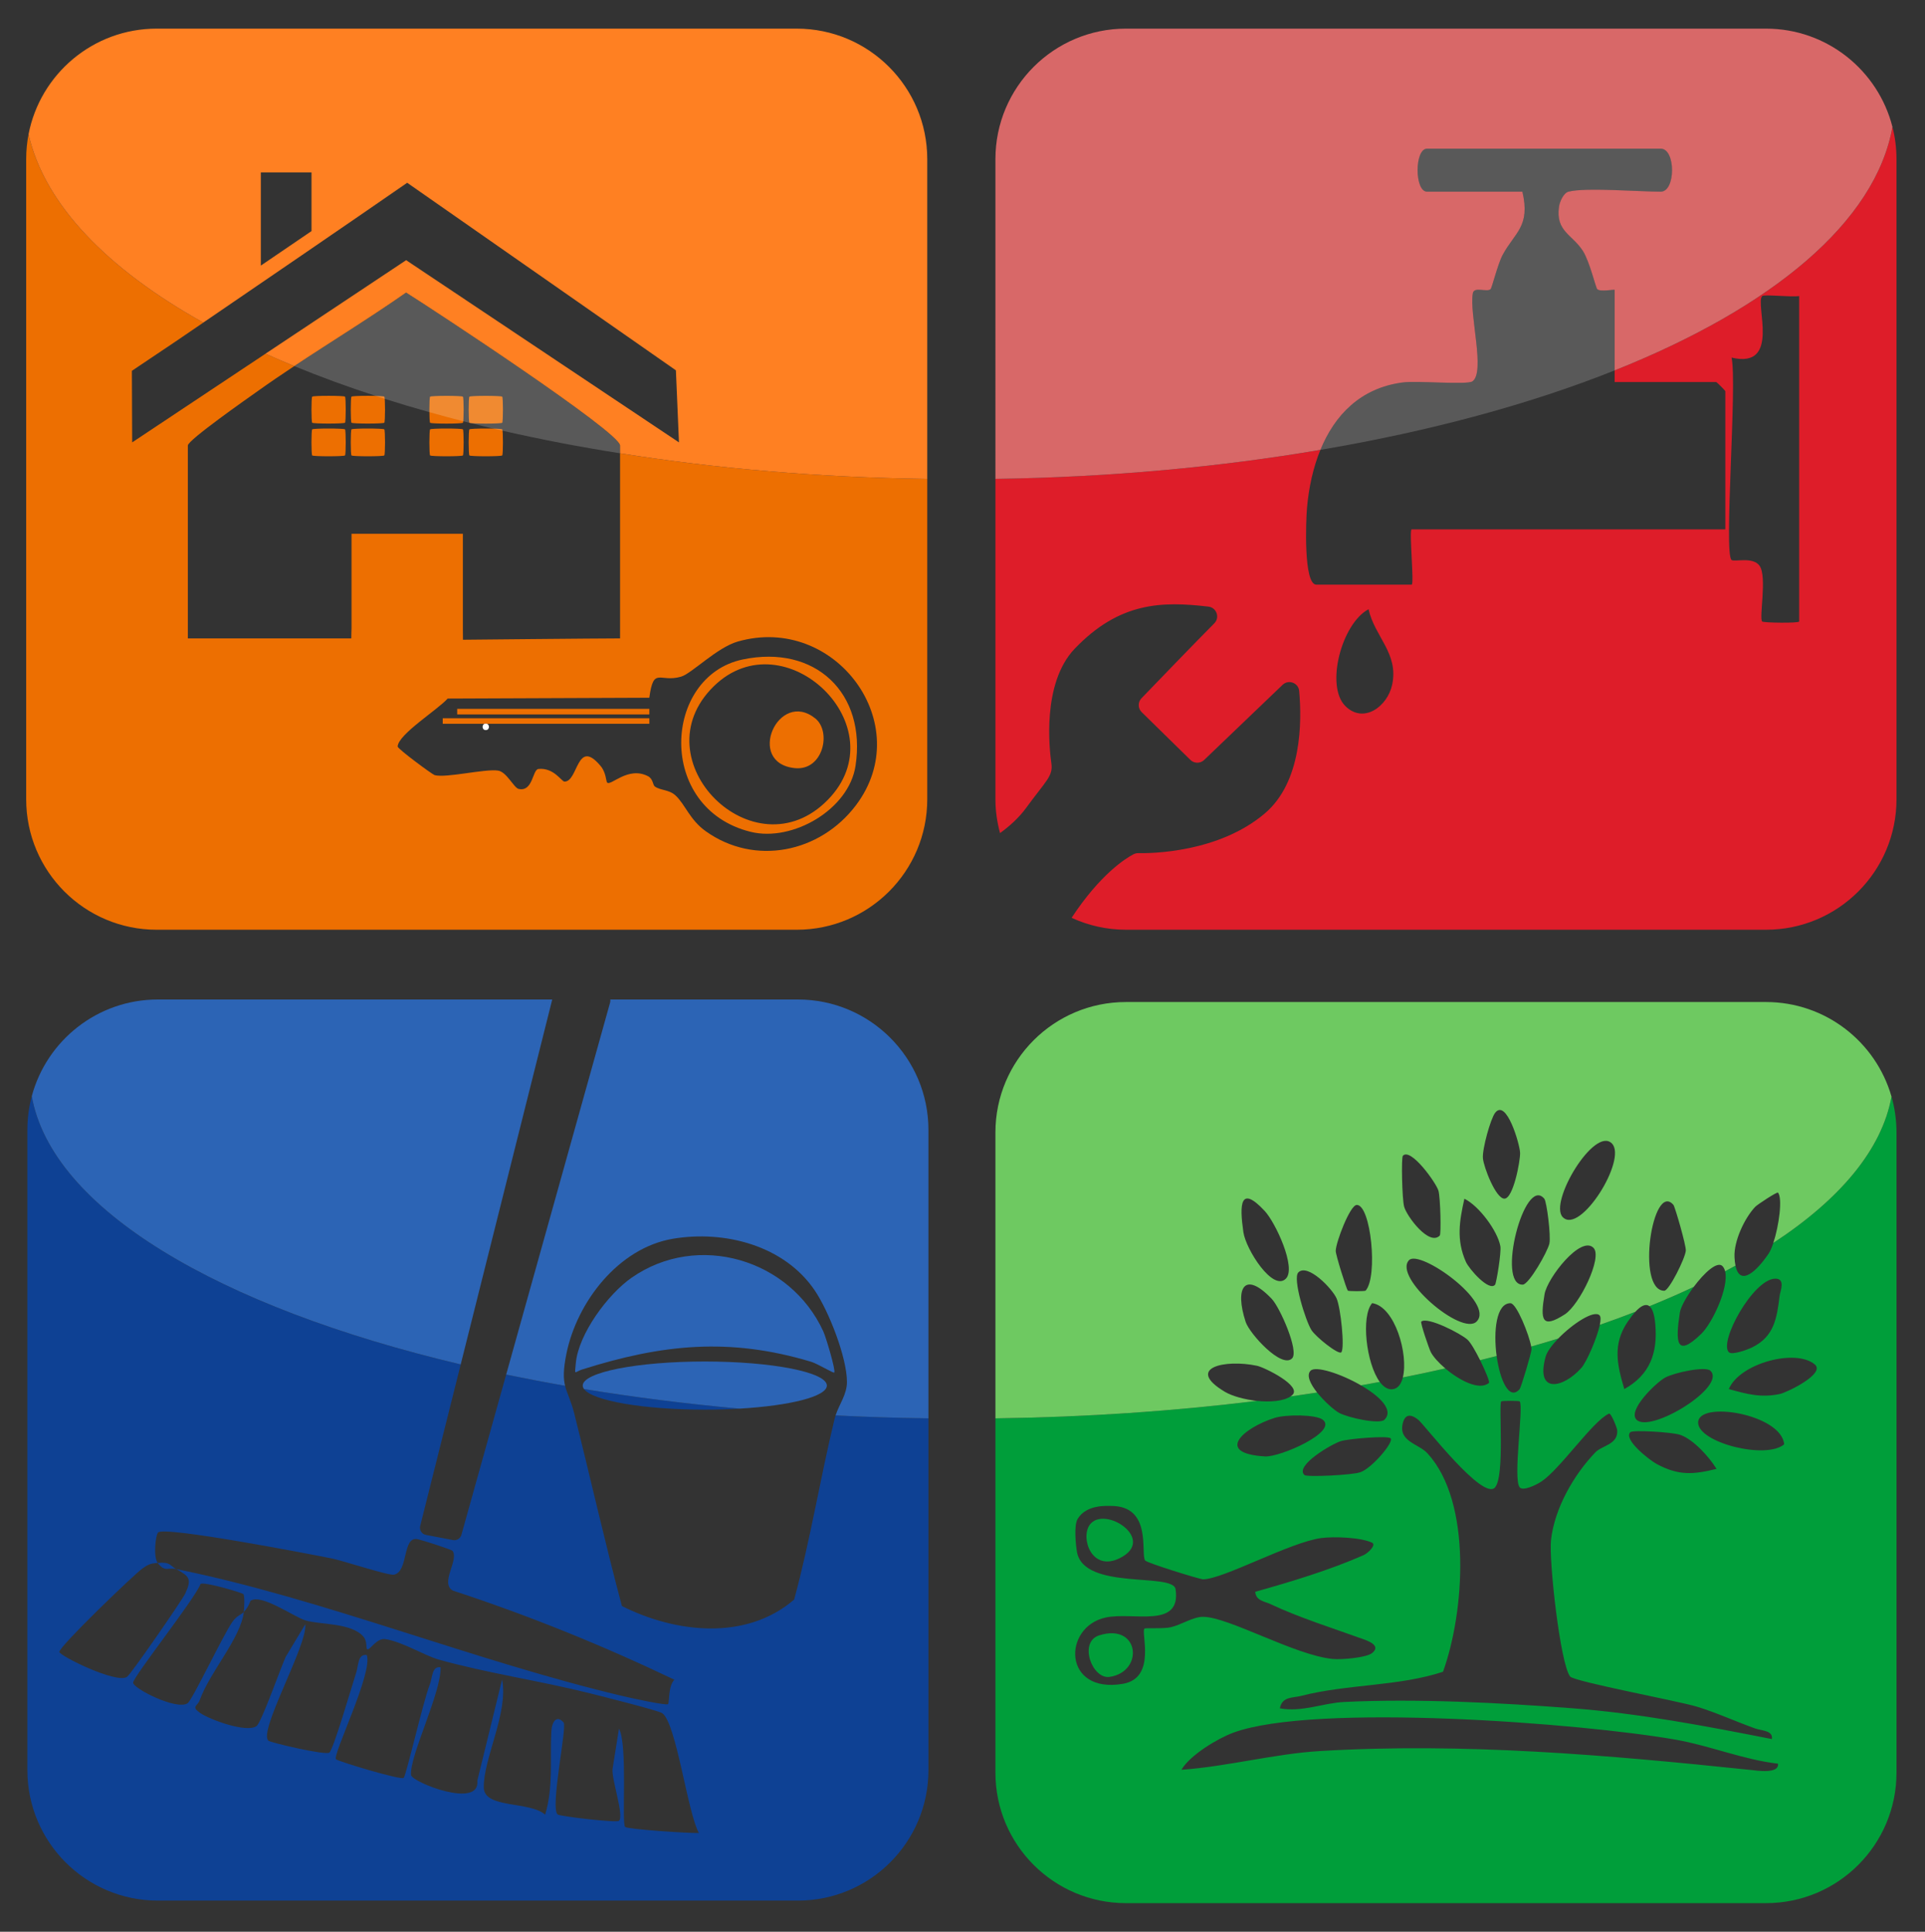 <?xml version="1.0" encoding="UTF-8"?><svg id="logo" xmlns="http://www.w3.org/2000/svg" viewBox="0 0 471.32 472.96"><rect x="0" y="0" width="471.32" height="472.96" fill="#333333" stroke="none"/><defs><style>.cls-1{fill:#2c64b5;}.cls-2{fill:#d86868;}.cls-3,.cls-4{fill:#fff;}.cls-5{fill:#0e4194;}.cls-6{fill:#ff8022;}.cls-4{opacity:.19;}.cls-7{fill:#de1d29;}.cls-8{fill:#6ec961;}.cls-9{fill:#009e3a;}.cls-10{fill:#ed6f01;}</style></defs><path class="cls-7" d="M463.35,31.07c-4.15,23.3-29.4,44.22-68.02,59.62v2.84h24.85c.15,0,2.25,2.1,2.25,2.26v33.82h-76.8c-.68,0,.68,13.53,0,13.53h-23.34c-3.16,0-2.55-15.68-2.28-18.81.43-4.89,1.47-9.78,3.28-14.19-24.63,4.2-51.45,6.69-79.57,7.11v78.43c0,2.87.42,5.64,1.13,8.29,2.23-1.62,4.6-3.7,6.42-6.21,4.8-6.59,6.61-7.73,6.15-10.87-.45-3.15-2.41-19.55,5.69-28.04,11.04-11.57,21.57-11.64,32.76-10.33,2,.23,2.86,2.66,1.44,4.09-5.07,5.11-14.12,14.5-17.83,18.35-.92.96-.89,2.47.05,3.39l11.93,11.7c.93.91,2.42.92,3.36.02l19.21-18.4c1.45-1.39,3.88-.5,4.06,1.5.69,7.59.66,22.3-8.43,30-11.31,9.58-27.75,9.77-30.97,9.71-.41-.01-.81.09-1.18.28-1.93,1.01-8.12,4.88-15.14,15.55,4.06,1.86,8.55,2.92,13.31,2.92h156.71c17.65,0,31.95-14.3,31.95-31.95V38.97c0-2.73-.34-5.37-.99-7.9ZM340.86,167.63c-1.13,5.32-6.98,9.68-11.46,5.24-4.95-4.9-.91-20.23,5.68-23.71,1.48,6.72,7.42,10.8,5.78,18.47ZM440.51,152.16c0,.45-8.73.33-9.05.01-.83-.83,1.25-10.94-.64-13.64-1.62-2.3-6.15-.89-6.86-1.43-1.96-1.51,1.42-43.09,0-49.55,12.16,2.9,5.67-13.24,7.5-15.07.47-.46,7.18.32,9.05,0v79.68Z"/><path class="cls-5" d="M181.01,344.88c-2.68.17-5.52.25-8.45.25-15.04,0-27.49-2.19-29.57-5.05,12.15,1.99,24.86,3.61,38.02,4.8Z"/><path class="cls-5" d="M43.13,384.15c-1.68-.94-1.39-1.77-4.52-1.5,1.79,2.32,2.4,1.08,4.52,1.5Z"/><path class="cls-5" d="M204.58,346.54c-.09.28-.17.56-.24.85-3.55,14.67-5.93,29.66-9.9,44.24-11.79,10.14-29.03,8.19-42.17,1.58-4.17-15.6-7.71-31.36-11.64-47.02-.83-3.34-1.79-4.94-2.27-6.9-4.91-.86-9.72-1.78-14.43-2.75l-10.96,39.24c-.25.9-1.15,1.45-2.06,1.28l-6.64-1.27c-1.01-.19-1.64-1.2-1.39-2.19l9.92-39.54c-59.43-14.07-100.1-38.07-105.02-65.69-.7,2.64-1.08,5.42-1.08,8.29v156.71c0,17.65,14.3,31.96,31.95,31.96h156.71c17.65,0,31.96-14.31,31.96-31.96v-86.11c-7.68-.1-15.27-.34-22.74-.72ZM31.12,410.53c-2.54,1.83-16.61-5.18-16.59-6.09.05-1.43,18.21-18.88,20.29-20.38,1.45-1.04,2-1.26,3.79-1.42-1.1-1.42-.55-6.68.09-7.43,1.4-1.63,37.04,5.25,42.43,6.33,3.02.6,13.99,4.27,15.34,3.99,3.65-.77,1.94-9.6,5.87-8.67,1.28.3,8.21,2.5,8.47,2.86,1.61,2.24-3.15,7.85.05,9.7,18.6,6.09,36.64,13.41,54.26,21.83-1.51,1.46-1.22,5.53-1.54,5.96-.32.45-9.11-1.48-10.87-1.9-36.44-8.58-73.76-23.94-109.58-31.16,3.18,1.79,3.91,2.34,2.24,5.98-.74,1.6-13.24,19.68-14.25,20.4ZM153.06,447.29c-.92-.79.69-20.06-1.51-24.05l-1.57,9.84c-.29,2.53,2.89,11.46,1.58,12.71-.57.54-14.44-1.07-15.02-1.55-1.91-1.53,2.34-21.47,1.46-22.5-1.69-1.99-2.89-.23-3.01,2.23-.35,6.92.53,13.43-1.51,20.32-3.86-3.39-14.96-1.41-15.03-6.66-.1-7.16,6.08-18.34,4.48-26.42l-6.06,24.75c.77,7.05-16.08.35-16.23-1.39-.4-4.62,7.4-20.09,7.24-26.36-2.17-.35-1.99,2.53-2.62,4.13-1.67,4.27-5.7,21.98-6.41,22.93-.52.68-15.91-3.99-16.57-4.53-1.04-.84,9.11-21.23,7.52-25.54-2.19-.35-2.04,2.62-2.55,4.19-.97,3-5.63,19.01-6.61,19.71-.98.7-14.29-2.43-14.89-2.9-2.69-2.1,9.63-23.55,8.99-28.52l-4.79,7.98c-1.32,2.87-5.9,16.02-7.14,16.93-2.41,1.75-11.32-1.54-13.66-3.11-2.52-1.68-.78-1.72-.24-3.23,2.44-6.87,10.1-15.28,10.78-21.58-.59.65-1.71.88-2.79,2.41-2.28,3.24-9.76,19.08-10.96,19.92-2.61,1.83-13.37-3.6-13.34-5.04.03-1.46,15.05-20.41,16.51-24.16.84-.62,10.06,2.12,10.47,2.48.37.33.23,3.33.11,4.39,1.35-1.47,1.54-2.68,1.68-2.76,2.64-1.75,10.44,3.87,13.41,4.81,3.5,1.1,11.32.51,14.26,4.05.86,1.03.57,2.59.79,2.93.53.8,2.25-2.77,4.56-2.39,4.33.72,9.51,4.02,13.1,5.03,12.01,3.35,24.7,5.17,36.93,8.23,2.84.71,16.75,4.21,17.72,4.87,3.44,2.32,6.23,24.53,8.99,29.34-2.49.08-17.38-.9-18.07-1.49Z"/><path class="cls-9" d="M266.81,373.32c-2.31,3.18.45,11.65,7.41,8.14,9.11-4.59-3.85-13.04-7.41-8.14Z"/><path class="cls-9" d="M463.12,268.48c-2.35,12.97-12.59,25.13-28.94,35.84-.36,1.11-.76,2.04-1.17,2.64-2.8,4.14-6.98,8.19-8.09,2.92-.83.46-1.68.92-2.54,1.37.97,3.93-3.1,12.67-5.85,15.33-6.16,5.95-6.34,2.04-5.23-5.22.22-1.4,1.64-3.93,3.39-6.28-3.46,1.63-7.07,3.2-10.84,4.73.72.55,1.23,1.96,1.44,4.45.6,6.99-1.31,12.34-7.59,15.83-1.78-5.98-2.9-10.96.81-16.46.65-.96,1.29-1.8,1.9-2.46-2.83,1.1-5.73,2.16-8.71,3.2-.71,3.36-3.27,9.14-4.5,10.52-4.48,5.04-11.34,6.46-8.76-2.74.34-1.22,1.53-2.83,3.08-4.43-2.17.67-4.38,1.32-6.62,1.96.05.26.07.48.07.65,0,.93-2.56,9.38-2.89,9.76-2.56,2.95-4.83-2.17-5.64-8.09-1.34.35-2.69.69-4.05,1.02,1.32,2.65,2.42,5.35,2.17,5.56-2.33,1.97-7.23-.6-10.69-3.54-3.41.77-6.88,1.51-10.4,2.21-.38,1.53-1.12,2.6-2.27,2.84-1.26.27-2.4-.44-3.37-1.75-1.52.28-3.06.56-4.61.84,4.6,2.65,8.14,6.08,5.73,8.43-1.19,1.16-8.86-.48-11.09-1.7-1.14-.62-3.59-2.75-5.37-4.97-2.16.33-4.33.65-6.53.96-1.79,1.18-5.01,1.41-8.21,1.08-20.23,2.5-41.72,3.98-64.03,4.28v86.73c0,17.65,14.31,31.96,31.96,31.96h156.71c17.65,0,31.95-14.31,31.95-31.96v-156.71c0-3.05-.43-6-1.22-8.8ZM434.59,313.06c2.68-.09,1.28,3.09,1.15,4.1-.69,5.49-1.28,10.11-6.83,12.76-1.33.64-4.87,1.88-5.61,1.15-2.53-2.5,5.91-17.83,11.29-18.01ZM407.68,337.29c2.23-1.23,9.87-2.86,11.09-1.7,4.1,3.91-14.63,15.36-18.06,12.02-2.34-2.28,4.78-9.12,6.97-10.32ZM399.2,350.63c.6-.56,10.09-.01,12.13.65,3.24,1.07,7.15,5.42,8.95,8.35-5.74,1.41-9.24,1.69-14.63-1.18-1.7-.9-8.35-6.07-6.45-7.82ZM353.31,409.3c5.26-14.57,7.2-41.45-3.78-53.45-2.21-2.42-7.25-2.89-6.05-7.47.54-2.06,1.84-2.31,3.77-.78,1.47,1.17,15.89,20.04,18.81,16.55,2.43-2.91.82-20.25,1.51-21.05.15-.17,4.37-.17,4.51,0,1.03,1.18-1.72,19.02.01,21.06.81.95,3.97-.54,5.33-1.45,4.58-3.04,12.54-14.78,16.51-16.6.54-.24,1.98,3.5,2.03,4.04.27,3.53-3.73,3.74-5.35,5.43-5.31,5.54-9.99,13.7-10.86,21.47-.55,4.98,2.26,30.34,4.68,33.41.98,1.25,26.23,5.95,31.01,7.38,4.53,1.36,9.59,3.66,14.25,5.33,1.59.57,4.49.49,4.14,2.61-16.21-3.19-32.38-6.28-48.85-7.54-17.53-1.35-38.31-2.41-55.88-1.54-5.22.26-10.23,2.55-15.74,1.56.56-2.95,3.13-2.51,5.21-3.05,11.37-2.92,23.88-2.31,34.74-5.91ZM328.36,352.82c2.17-.61,11.31-1.35,12.1-.69.99.83-4.64,7.44-7.44,8.34-2.16.7-13.05,1.21-13.63.67-2.5-2.3,6.88-7.73,8.97-8.32ZM312.14,347.13c2.64-.82,10.05-.87,11.76.49,3.68,2.95-10.48,9.18-14.17,8.96-12.53-.74-5.22-7.06,2.41-9.45ZM280.22,398.73c-.96.82,3.03,12.09-5.27,13.52-14.8,2.55-14.82-13.96-4.22-16.23,6.77-1.45,18.53,2.84,17.1-6.93-.62-4.17-22.52.37-24.15-9.16-.27-1.57-.8-6.45.18-8.07,2.15-3.55,7.17-3.15,8.08-3.16,10.26-.08,7.27,11.64,8.43,13.35.42.61,13.41,4.61,14.16,4.62,4.95,0,21.29-9.09,28.99-10.11,3.13-.41,9.7-.16,12.42,1.14,1.11.52-.96,2.56-2.14,3.08-8.23,3.62-17.78,6.51-26.47,8.94.17,2.2,2.27,2.33,3.74,3.02,6.93,3.28,15.61,6.01,22.96,8.67,1.69.62,3.93,1.71,1.91,3.32-1.4,1.12-7.41,1.65-9.62,1.44-9.27-.88-25.55-10.33-31.79-10.32-2.48.01-5.27,1.95-7.88,2.55-1.81.42-6.18.12-6.43.33ZM428.54,433.33c-34.9-3.64-70.19-6.74-105.47-4.61-11,.67-22.72,3.8-33.81,4.58,2.09-3.59,8.88-7.68,12.72-9.09,19.98-7.34,85.5-2.31,108.36,1.73,8.37,1.48,16.5,4.88,24.99,5.87.31,2.59-5.25,1.68-6.79,1.52ZM415.78,348.37c-.18-5.58,20.41-2.18,21.06,5.25-4.46,3.79-20.9-.39-21.06-5.25ZM435.79,341.29c-4.63.99-8.14.02-12.5-1.2,2.59-6.28,16.41-10.03,21.08-6,2.59,2.24-6.75,6.8-8.58,7.2Z"/><path class="cls-9" d="M269.1,400.4c-5.08,1.63-1.69,10.79,2.58,10.16,8.55-1.28,7.31-13.33-2.58-10.16Z"/><path class="cls-10" d="M86.06,105.12c-.24.21-.24,6.18,0,6.39.3.27,7.73.27,8.03,0,.24-.21.24-6.18,0-6.39-.3-.27-7.73-.27-8.03,0Z"/><path class="cls-10" d="M113.34,105.12c-.3-.27-7.73-.27-8.03,0-.24.21-.24,6.18,0,6.39.3.27,7.73.27,8.03,0,.24-.21.24-6.18,0-6.39Z"/><path class="cls-10" d="M86.06,97.11c-.24.21-.24,6.18,0,6.39.3.27,7.73.27,8.03,0,.24-.21.24-6.18,0-6.39-.3-.27-7.73-.27-8.03,0Z"/><path class="cls-10" d="M113.34,103.51c.24-.21.24-6.18,0-6.39-.3-.27-7.73-.27-8.03,0-.24.21-.24,6.18,0,6.39.3.27,7.73.27,8.03,0Z"/><path class="cls-10" d="M122.96,111.51c.24-.21.24-6.18,0-6.39-.3-.27-7.73-.27-8.03,0-.24.21-.24,6.18,0,6.39.3.27,7.73.27,8.03,0Z"/><path class="cls-10" d="M76.44,97.11c-.24.21-.24,6.18,0,6.39.3.27,7.73.27,8.03,0,.24-.21.24-6.18,0-6.39-.3-.27-7.73-.27-8.03,0Z"/><path class="cls-10" d="M181.81,161.47c-19.5,4.11-21.21,36.45,1.97,42.19,10.26,2.54,24.07-5.46,25.69-16.16,2.71-17.86-9.9-29.77-27.66-26.03ZM202.64,195.87c-18.03,18.33-46.25-9.84-27.89-27.84,17.3-16.95,45.45,9.98,27.89,27.84Z"/><path class="cls-10" d="M76.44,105.12c-.24.21-.24,6.18,0,6.39.3.27,7.73.27,8.03,0,.24-.21.24-6.18,0-6.39-.3-.27-7.73-.27-8.03,0Z"/><path class="cls-10" d="M108.4,177.21h10.27c.08-.03.17-.05.27-.05s.19.03.27.05h39.78v-1.36h-50.59v1.36Z"/><path class="cls-10" d="M122.96,103.51c.24-.21.24-6.18,0-6.39-.3-.27-7.73-.27-8.03,0-.24.21-.24,6.18,0,6.39.3.27,7.73.27,8.03,0Z"/><path class="cls-10" d="M199.6,175.88c-9.05-7.23-17.11,10.91-5.02,12.18,6.95.73,9.09-8.93,5.02-12.18Z"/><rect class="cls-10" x="111.94" y="173.55" width="47.05" height="1.36"/><path class="cls-10" d="M151.82,110.98v45.32c-5.24,0-38.47.33-38.47.33,0,0-.02-2.38-.02-2.73v-23.21h-27.26v23.21c0,.46-.06,1.01-.06,2.4h-40.02v-2.4s0-44.83,0-44.83c0-1.33,14.7-11.6,17.12-13.32,2.94-2.1,5.93-4.13,8.94-6.12-2.4-.99-4.75-2-7.04-3.03l-32.65,21.71-.07-17.52,10.64-7.14s2.63-1.79,6.85-4.67C26.16,65.8,10.86,50.01,6.99,32.87c-.38,1.97-.58,4.01-.58,6.1v156.71c0,17.65,14.3,31.95,31.95,31.95h156.71c17.65,0,31.96-14.3,31.96-31.95v-78.42c-26.46-.36-51.77-2.55-75.21-6.28ZM209.56,197.17c-8.78,11.61-24.79,14.92-36.81,6.31-3.87-2.78-5-6.54-7.34-8.71-1.59-1.48-3.57-1.19-5.06-2.19-.54-.36-.41-1.88-1.69-2.54-4.94-2.56-9.22,2.6-10.03,1.52-.26-.36-.25-2.44-1.56-4-5.91-7.1-5.47,3.91-8.88,3.8-.69-.02-2.61-3.48-6.35-3.09-1.5.15-1.32,5.69-4.86,4.88-1.16-.26-2.91-4.15-5.02-4.48-3.12-.5-12.73,1.87-15.54,1.11-.55-.15-9.06-6.42-9.06-7.01.15-3,9.74-8.94,12.25-11.74l49.37-.2c1.06-7.78,2.49-3.62,7.78-5.16,2.56-.74,8.77-7.13,13.86-8.59,23.83-6.85,43.94,20.25,28.94,40.09Z"/><path class="cls-3" d="M118.67,177.21h.55c-.08-.03-.17-.05-.27-.05s-.19.03-.27.05Z"/><path class="cls-3" d="M118.94,178.75c.94,0,1.02-1.29.27-1.55h-.55c-.75.26-.66,1.55.27,1.55Z"/><path class="cls-4" d="M151.82,109.07v1.91c-9.95-1.57-19.57-3.42-28.78-5.53-.74-.16-1.48-.33-2.21-.51-1.89-.44-3.76-.89-5.62-1.36h-.02c-.07-.02-.14-.04-.21-.05-.02-.01-.03-.01-.05-.02-.5-.12-1.01-.25-1.51-.38-2.8-.71-5.56-1.45-8.28-2.22-3.73-1.04-7.38-2.13-10.94-3.26-.73-.23-1.46-.47-2.18-.7-7.01-2.28-13.69-4.73-19.98-7.32,9.11-6.04,18.47-11.76,27.39-18,6.52,4.08,52.39,34.22,52.39,37.44Z"/><path class="cls-6" d="M195.07,7.01H38.36c-15.56,0-28.52,11.13-31.37,25.86,3.87,17.14,19.17,32.93,42.78,46.11,11.81-8.06,36.09-24.64,49.93-34.23l65.79,45.92.75,17.64-66.8-44.61-34.44,22.9c2.29,1.03,4.64,2.04,7.04,3.03,9.11-6.04,18.47-11.76,27.39-18,6.52,4.08,52.39,34.22,52.39,37.44v1.91c23.44,3.73,48.75,5.92,75.21,6.28V38.97c0-17.65-14.31-31.96-31.96-31.96ZM76.27,56.58l-12.41,8.45v-22.81h12.41v14.36Z"/><path class="cls-2" d="M463.35,31.07c-4.15,23.3-29.4,44.22-68.02,59.62v-19.71c0-.21-3.47.57-4.26-.19-.36-.34-1.87-6.8-3.51-9.35-2.6-4.05-6.67-4.77-5.86-10.75.18-1.36,1.14-3.45,2.33-3.76,4.15-1.08,17.12,0,22.59,0,3.69,0,3.69-10.53,0-10.53h-57.22c-3.09,0-3.09,10.53,0,10.53h23.34c2.01,8.55-1.87,9.96-4.83,15.47-1.21,2.25-2.62,8.1-2.96,8.4-.94.81-4.03-.72-4.34.99-.93,5.03,3.13,19.3-.09,21.57-1.32.93-13.44-.2-17.05.27-10.37,1.34-16.71,8.02-20.18,16.51-24.63,4.2-51.45,6.69-79.57,7.11V38.97c0-17.65,14.31-31.96,31.96-31.96h156.71c14.92,0,27.45,10.23,30.96,24.06Z"/><path class="cls-4" d="M406.62,46.93c-5.47,0-18.44-1.08-22.59,0-1.19.31-2.15,2.4-2.33,3.76-.81,5.98,3.26,6.7,5.86,10.75,1.64,2.55,3.15,9.01,3.51,9.35.79.76,4.26-.02,4.26.19v19.71c-20.6,8.22-45.01,14.86-72.04,19.45,3.47-8.49,9.81-15.17,20.18-16.51,3.61-.47,15.73.66,17.05-.27,3.22-2.27-.84-16.54.09-21.57.31-1.71,3.4-.18,4.34-.99.34-.3,1.75-6.15,2.96-8.4,2.96-5.51,6.84-6.92,4.83-15.47h-23.34c-3.09,0-3.09-10.53,0-10.53h57.22c3.69,0,3.69,10.53,0,10.53Z"/><path class="cls-1" d="M135.21,244.71l-22.41,89.35c-59.43-14.07-100.1-38.07-105.02-65.69,3.66-13.63,16.09-23.66,30.87-23.66h96.56Z"/><path class="cls-1" d="M227.32,276.66v70.6c-7.68-.1-15.27-.34-22.74-.72.93-2.82,2.8-5.15,2.79-8.22-.02-6-4.44-17.27-7.86-22.34-7.42-11.02-22.08-14.85-34.81-12.68-13.3,2.27-23.46,15.49-26.02,28.15-.8,3.97-.76,6.06-.32,7.84-4.91-.86-9.72-1.78-14.43-2.75l25.46-91.13c.07-.24.06-.48.03-.7h45.94c17.65,0,31.96,14.3,31.96,31.95Z"/><path class="cls-1" d="M204.26,336.04c-.21.23-4.05-2.15-5.65-2.63-20.08-6.04-36.59-4.28-56.09,1.89-1.92.61-1.83,1.66-1.54-1.54.65-7.18,7.89-16.92,13.67-20.94,16.2-11.29,38.83-4.53,46.92,13.13.66,1.42,3.1,9.61,2.69,10.09Z"/><path class="cls-1" d="M202.45,339.23c0,2.68-9.02,4.93-21.38,5.65h-.06c-13.16-1.19-25.87-2.81-38.02-4.8-.2-.28-.31-.56-.31-.85,0-3.25,13.38-5.89,29.88-5.89s29.89,2.64,29.89,5.89Z"/><path class="cls-8" d="M432.39,245.33h-156.71c-17.65,0-31.96,14.3-31.96,31.95v69.98c22.31-.3,43.8-1.78,64.03-4.28-3.06-.33-6.1-1.18-7.85-2.22-9.83-5.87.03-8.04,7.88-6.37,1.84.4,11.17,4.97,8.59,7.2-.13.11-.26.21-.41.31,2.2-.31,4.37-.63,6.53-.96-1.64-2.07-2.71-4.23-1.6-5.35,1.24-1.24,7.39.72,12.33,3.59,1.55-.28,3.09-.56,4.61-.84-3.33-4.51-4.64-16.11-1.87-19.29,5.61.84,8.93,12.62,7.51,18.2,3.52-.7,6.99-1.44,10.4-2.21-1.66-1.41-2.99-2.9-3.56-4.02-.42-.82-2.61-7.2-2.32-7.45,1.49-1.28,9.7,2.93,11.34,4.45.76.7,1.98,2.83,3.06,5,1.36-.33,2.71-.67,4.05-1.02-.82-6.05-.11-12.95,3.39-12.93,1.49,0,4.57,7.75,5.07,10.61,2.24-.64,4.45-1.29,6.62-1.96,3.49-3.6,8.8-7.1,10.14-5.66.3.33.28,1.18.04,2.31,2.98-1.04,5.88-2.1,8.71-3.2,1.34-1.46,2.55-2.08,3.44-1.36,3.77-1.53,7.38-3.1,10.84-4.73,2.55-3.43,5.81-6.47,7.09-5.05.28.32.48.73.6,1.22.86-.45,1.71-.91,2.54-1.37-.12-.58-.2-1.28-.24-2.11-.18-3.91,2.45-9.54,5.09-12.32.53-.55,5.35-3.71,5.56-3.46,1.15,1.38.24,8.15-1.15,12.33,16.35-10.71,26.59-22.87,28.94-35.84-3.83-13.37-16.13-23.15-30.73-23.15ZM309.63,296.46c2.69,2.88,7.79,13.89,5.23,16.57-3.17,3.31-9.82-7.11-10.43-11.37-.97-6.77-.84-11.66,5.2-5.2ZM316.36,332.57c-2.57,2.63-10.45-6.09-11.37-8.92-2.73-8.34-.31-12.68,6.39-5.64,2,2.1,6.72,12.79,4.98,14.56ZM328.41,331.08c-.62.73-6.26-3.74-7.33-5.46-1.44-2.3-4.64-12.6-3.2-14.08,2.26-2.33,8.36,3.98,9.39,6.4.99,2.32,2.02,12.08,1.14,13.14ZM334.36,315.99c-.15.18-4.19.18-4.36,0-.34-.38-2.96-8.72-2.96-9.72,0-2.03,3.48-11.21,5.14-11.26,3.46-.1,5.25,17.53,2.18,20.98ZM343.79,295.43c-.5-1.81-.73-12-.31-12.46,1.93-2.09,8.21,6.71,8.72,8.58.47,1.74.69,10.56.31,10.96-2.58,2.66-8.07-4.71-8.72-7.08ZM361.54,323.55c-3.63,3.67-20.55-10.84-16.55-15.02,2.62-2.74,21.11,10.41,16.55,15.02ZM366.06,314.54c-1.46,1.75-6.36-3.81-7.16-5.62-2.37-5.38-1.57-9.97-.36-15.43,3.59,1.74,8.13,7.89,8.81,11.62.27,1.47-.98,9.05-1.29,9.43ZM368.32,293.47c-2.08-.04-5.03-7.62-5.24-9.9-.2-2.2,1.87-9.68,3-11.13,2.76-3.54,6.03,7.7,6.1,9.81.07,1.91-1.66,11.27-3.86,11.22ZM372.84,314.52c-6.53.22.4-26.92,5.27-21.03.6.73,1.64,9.05,1.25,10.94-.41,1.99-5.01,10.04-6.52,10.09ZM383.13,321.8c-5.66,3.64-6.02,1.35-4.96-4.94.68-3.99,8.9-14.5,11.99-11.34,2.27,2.33-3.43,13.96-7.03,16.28ZM382.63,298c-3.5-3.6,7.79-22.4,12.04-18.03,3.79,3.89-7.76,22.41-12.04,18.03ZM407.48,316.02c-6.97-.06-2.88-26.98,2.25-21.02.37.44,3.12,9.92,3.03,11.19-.14,1.87-4.1,9.83-5.28,9.83Z"/></svg>